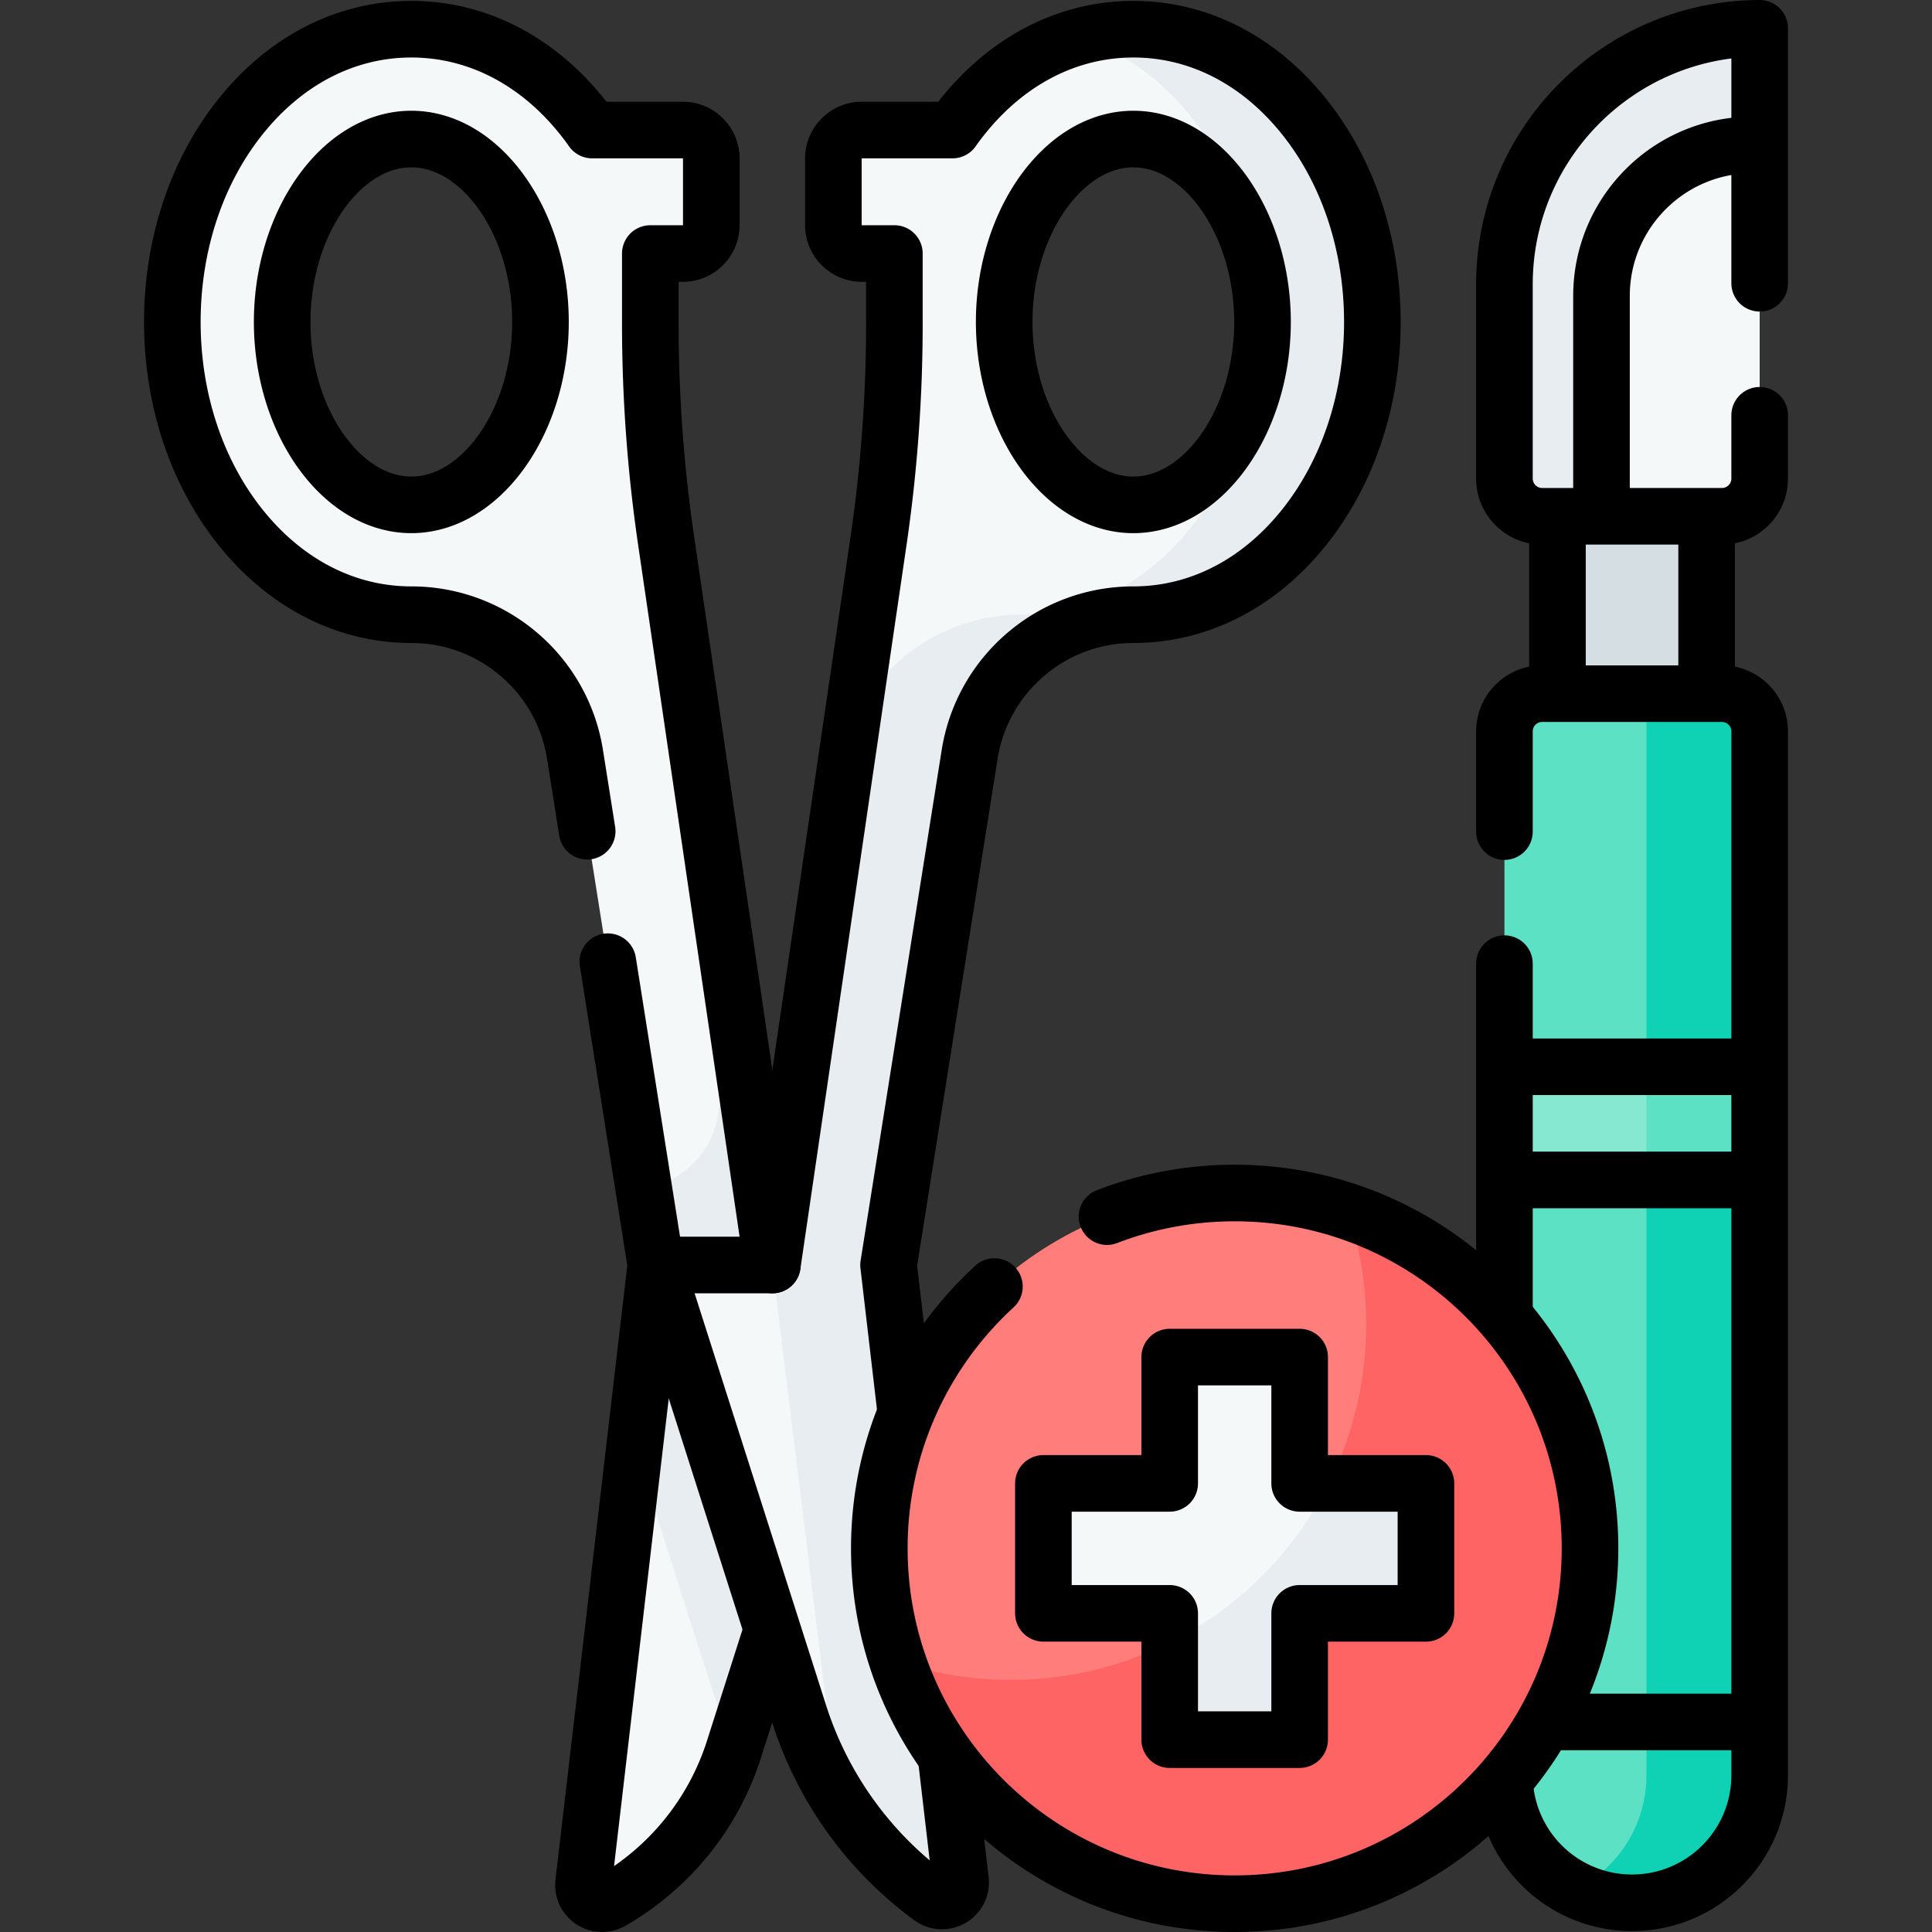 <?xml version="1.0" encoding="UTF-8"?> <svg xmlns="http://www.w3.org/2000/svg" xmlns:xlink="http://www.w3.org/1999/xlink" version="1.1" width="512" height="512" x="0" y="0" viewBox="0 0 512 512" style="enable-background:new 0 0 512 512" xml:space="preserve" class=""><rect x="0" y="0" width="512" height="512" fill="#333333" stroke="none"/><g><path d="M412.74 106.612h39.536v100.941H412.74z" style="" fill="#D5DEE2" data-original="#d5dee2"></path><path d="M433.914 499.458c-5.386 0-11.885 3.541-16.404 1.302-11.153-5.527-18.82-17.03-18.82-30.321V312.7l6.424-13.947-6.424-16.043v-88.882c0-5.52 4.475-9.995 9.995-9.995h27.644l17.236 4.549c5.52 0 9.995 4.475 9.995 9.995l-2.151 269.929c.001 18.677-8.818 31.152-27.495 31.152z" style="" fill="#5DE1C4" data-original="#5de1c4"></path><path d="M466.33 193.83v88.88l-9.969 14.349 9.969 15.641v136.14l-2.769 7.5 2.769 7.5v6.6c0 18.68-15.14 33.82-33.82 33.82-5.39 0-10.48-1.26-15-3.5 11.15-5.52 18.82-17.03 18.82-30.32V183.83h20c5.52 0 10 4.48 10 10z" style="" fill="#0ED2B3" data-original="#0ed2b3"></path><path d="M398.69 282.71h57.671v29.99H398.69z" style="" fill="#86E8D0" data-original="#86e8d0"></path><path d="M436.33 282.71h30v29.99h-30z" style="" fill="#5DE1C4" data-original="#5de1c4"></path><path d="M466.33 12.72V38.4l-2.486 4.4c-22.113 0-33.882 15.439-33.882 37.553l-5.551 56.467h-15.72c-5.523 0-10-4.477-10-10V75.38c0-35.58 27.383-64.794 62.26-67.651 2.9-.238 5.379 2.081 5.379 4.991z" style="" fill="#E8EDF2" data-original="#e8edf2" class=""></path><path d="M466.33 38.4v88.42c0 5.52-4.48 10-10 10h-31.92V78.44c0-22.12 17.93-40.04 40.04-40.04h1.88zM223.039 374.206l-22.254 57.771s-6.489 32.265-6.594 32.578a71.434 71.434 0 0 1-32.163 39.279c-3.52 2.022-7.841-.827-7.369-4.859l13.519-115.594 8.795-44.533 46.066 35.358zM188.504 59.647V42.004a7.547 7.547 0 0 0-7.547-7.547h-22.491a3.02 3.02 0 0 1-2.432-1.246c-.337-.459-.68-.914-1.028-1.364-12.031-15.545-28.369-24.105-46.003-24.105S75.032 16.304 63 31.848C51.823 46.289 45.667 65.279 45.667 85.322S51.823 124.355 63 138.796c12.032 15.545 28.37 24.105 46.004 24.105 21.611 0 40.012 15.717 43.391 37.063l18.204 114.997 6.517 20.281h22.588l-5.133-68.921-18.032-122.96a396.813 396.813 0 0 1-4.199-57.856V70.194a3 3 0 0 1 3-3h5.619a7.546 7.546 0 0 0 7.545-7.547zm-45.273 25.675c0 26.273-15.674 48.47-34.227 48.47s-34.227-22.197-34.227-48.47 15.674-48.47 34.227-48.47 34.227 22.196 34.227 48.47z" style="" fill="#F5F8F9" data-original="#f5f8f9"></path><path d="m204.68 335.24-15.848 5.866-15.022-5.866-3.21-20.28c10.1-1.55 18.24-9.52 19.76-19.91l4.21-28.73 10.11 68.92zM223.04 374.21l-28.54 89.4c-.1.32-.2.63-.32.94-.5-1.39-.98-2.79-1.43-4.2l-24.57-76.97 5.63-48.14 49.23 38.97z" style="" fill="#E8EDF2" data-original="#e8edf2" class=""></path><path d="M360.079 87.271c0-20.042-5.058-37.653-16.235-52.094-12.032-15.545-25.001-25.129-42.635-25.129-5.132 0-11.011-1.58-15.849-.168-11.786 3.438-22.481 10.948-31.012 21.969-.348.45-.69.904-1.028 1.364a3.023 3.023 0 0 1-2.432 1.246h-22.49a7.547 7.547 0 0 0-7.547 7.547v17.643a7.547 7.547 0 0 0 7.547 7.547h5.618a3 3 0 0 1 3 3v15.311a395.612 395.612 0 0 1-4.186 57.768l-8.25 56.259 3.076 7.175L207.468 330.8l-2.79 4.441h-30.869l37.995 119.024a96.695 96.695 0 0 0 10.175 21.936c6.46 10.311 10.201 11.887 20.069 19.137 3.495 2.567 8.371-.232 7.867-4.538l-20.728-155.56a4.034 4.034 0 0 1 .022-1.092l23.718-136.901c3.379-21.345 23.283-36 44.894-36 17.634 0 30.603-8.032 42.635-23.576 11.177-14.441 19.623-30.358 19.623-50.4zm-25.5-1.949c0 26.273-15.674 48.47-34.227 48.47-18.554 0-34.228-22.197-34.228-48.47s15.674-48.47 34.228-48.47c18.553 0 34.227 22.196 34.227 48.47z" style="" fill="#F5F8F9" data-original="#f5f8f9"></path><path d="M363.69 85.32c0 20.04-6.16 39.03-17.34 53.48-6.02 7.77-13.1 13.8-20.9 17.88-7.79 4.08-16.28 6.22-25.1 6.22-21.61 0-40.01 15.72-43.39 37.06l-21.4 134.74c-.05.36-.06.73-.02 1.09l19 162.47c.51 4.31-4.37 7.1-7.86 4.54a96.736 96.736 0 0 1-24.7-26.6l-17.302-140.959 19.902-135.71c3.38-21.34 24.17-36.631 45.78-36.631 8.82 0 17.31-2.14 25.11-6.22 7.79-4.08 14.88-10.11 20.9-17.88 7.69-9.95 13.01-22.06 15.57-35.17 1.7-5.68 2.64-11.87 2.64-18.31 0-6.44-.94-12.63-2.64-18.31-2.56-13.11-7.88-25.21-15.57-35.16-8.53-11.02-19.23-18.53-31.01-21.97 4.83-1.41 9.86-2.14 14.99-2.14 17.64 0 33.97 8.56 46 24.11 11.18 14.44 17.34 33.43 17.34 53.47z" style="" fill="#E8EDF2" data-original="#e8edf2" class=""></path><path d="M233.032 410.332c0 10.48 1.708 20.562 4.868 29.978 16.152 32.985 47.22 59.148 88.747 59.148 52.008 0 89.855-37.119 89.855-89.126 0-41.527-26.289-69.987-59.322-89.302-9.416-3.16-19.499-4.866-29.98-4.866-52.007 0-94.168 42.16-94.168 94.168z" style="" fill="#FF7E7B" data-original="#ff7e7b"></path><path d="M421.37 410.33c0 52.01-42.16 94.17-94.17 94.17-41.53 0-76.78-26.88-89.3-64.19 9.42 3.17 19.51 4.88 29.99 4.88 52.01 0 94.17-42.16 94.17-94.17 0-10.48-1.71-20.57-4.88-29.99 37.31 12.52 64.19 47.77 64.19 89.3z" style="" fill="#FF6464" data-original="#ff6464"></path><path d="M278.51 393.112h29.47a2 2 0 0 0 2-2v-29.47a2 2 0 0 1 2-2h30.439a2 2 0 0 1 2 2v29.47a2 2 0 0 0 2 2h5.73l22 1.499a2 2 0 0 1 2 2l.635 27.553a2 2 0 0 1-2 2l-29.85-.099a2 2 0 0 0-2 2l1 28.27a2 2 0 0 1-2 2l-28.209 1.217a2 2 0 0 1-2-2l-1.746-22.273v-5.728a2 2 0 0 0-2-2h-29.47a2 2 0 0 1-2-2v-30.439c.001-1.104.896-2 2.001-2z" style="" fill="#F5F8F9" data-original="#f5f8f9"></path><path d="M377.89 395.11v30.44a2 2 0 0 1-2 2h-29.47c-1.1 0-2 .9-2 2v29.47a2 2 0 0 1-2 2h-30.44a2 2 0 0 1-2-2v-23.74a94.534 94.534 0 0 0 42.17-42.17h23.74c1.1 0 2 .9 2 2z" style="" fill="#E8EDF2" data-original="#e8edf2" class=""></path><path d="m240 373.9-4.52-38.66 21.48-135.28c3.38-21.34 21.78-37.06 43.39-37.06 8.82 0 17.31-2.14 25.1-6.22 7.8-4.08 14.88-10.11 20.9-17.88 11.18-14.45 17.34-33.44 17.34-53.48s-6.16-39.03-17.34-53.47c-12.03-15.55-28.36-24.11-46-24.11-17.63 0-33.97 8.56-46 24.11-.66.85-1.3 1.72-1.93 2.61H228.4c-4.17 0-7.55 3.38-7.55 7.54v17.65c0 4.17 3.38 7.54 7.55 7.54h8.62V85.5c.01 19.34-1.39 38.64-4.19 57.77l-28.15 191.97h-30.87l37.99 119.03a96.756 96.756 0 0 0 34.88 48.53c3.49 2.56 8.37-.23 7.86-4.54l-3.78-32.37m49.59-429.04c-18.55 0-34.23 22.2-34.23 48.47 0 26.28 15.68 48.47 34.23 48.47s34.23-22.19 34.23-48.47c0-26.27-15.68-48.47-34.23-48.47zM412.74 182.339v-44.256M452.276 137.587v44.752M398.69 220.38v-26.55c0-5.52 4.48-10 10-10h47.64c5.52 0 10 4.48 10 10v276.61c0 18.68-15.14 33.82-33.82 33.82a33.7 33.7 0 0 1-22.48-8.55 33.822 33.822 0 0 1-11.08-21.07M398.69 346.75v-91.37M466.33 110.06v16.76c0 5.52-4.48 10-10 10h-47.64c-5.52 0-10-4.48-10-10V75.38c0-37.39 30.24-67.75 67.64-67.88v67.56" style="stroke-linecap: round; stroke-linejoin: round; stroke-miterlimit: 10;" fill="none" stroke="#000000" stroke-width="15px" stroke-linecap="round" stroke-linejoin="round" stroke-miterlimit="10" data-original="#000000" class=""></path><path d="M464.454 38.397h0c-22.115 0-40.042 17.928-40.042 40.042v56.338M411.688 456.335h52.766M400.301 312.695h64.153M400.301 282.707h64.153M204.314 432.866l-9.815 30.748a71.432 71.432 0 0 1-32.47 40.219h0c-3.52 2.022-7.841-.827-7.369-4.859l19.149-163.733M109 36.85c-18.55 0-34.22 22.2-34.22 48.47 0 26.28 15.67 48.47 34.22 48.47 18.56 0 34.23-22.19 34.23-48.47 0-26.27-15.67-48.47-34.23-48.47zm46.61 183.43-3.22-20.32a43.738 43.738 0 0 0-14.86-26.53A43.806 43.806 0 0 0 109 162.9c-17.63 0-33.97-8.56-46-24.1-11.18-14.45-17.33-33.44-17.33-53.48S51.82 46.29 63 31.85C75.03 16.3 91.37 7.74 109 7.74c17.64 0 33.98 8.56 46.01 24.11.66.85 1.3 1.72 1.92 2.61h24.03c4.17 0 7.54 3.38 7.54 7.54v17.65c0 4.17-3.37 7.54-7.54 7.54h-8.62V85.5c-.01 19.37 1.39 38.7 4.2 57.86l28.14 191.88m-30.87 0-12.73-80.38M293.37 322.42c10.5-4.04 21.9-6.26 33.83-6.26 52.01 0 94.17 42.16 94.17 94.17s-42.16 94.17-94.17 94.17-94.17-42.16-94.17-94.17c0-27.46 11.75-52.17 30.5-69.38" style="stroke-linecap: round; stroke-linejoin: round; stroke-miterlimit: 10;" fill="none" stroke="#000000" stroke-width="15px" stroke-linecap="round" stroke-linejoin="round" stroke-miterlimit="10" data-original="#000000" class=""></path><path d="M276.51 393.112h33.47v-33.47h34.44v33.47h33.47v34.44h-33.47v33.47h-34.44v-33.47h-33.47z" style="stroke-linecap: round; stroke-linejoin: round; stroke-miterlimit: 10;" fill="none" stroke="#000000" stroke-width="15px" stroke-linecap="round" stroke-linejoin="round" stroke-miterlimit="10" data-original="#000000" class=""></path></g></svg> 